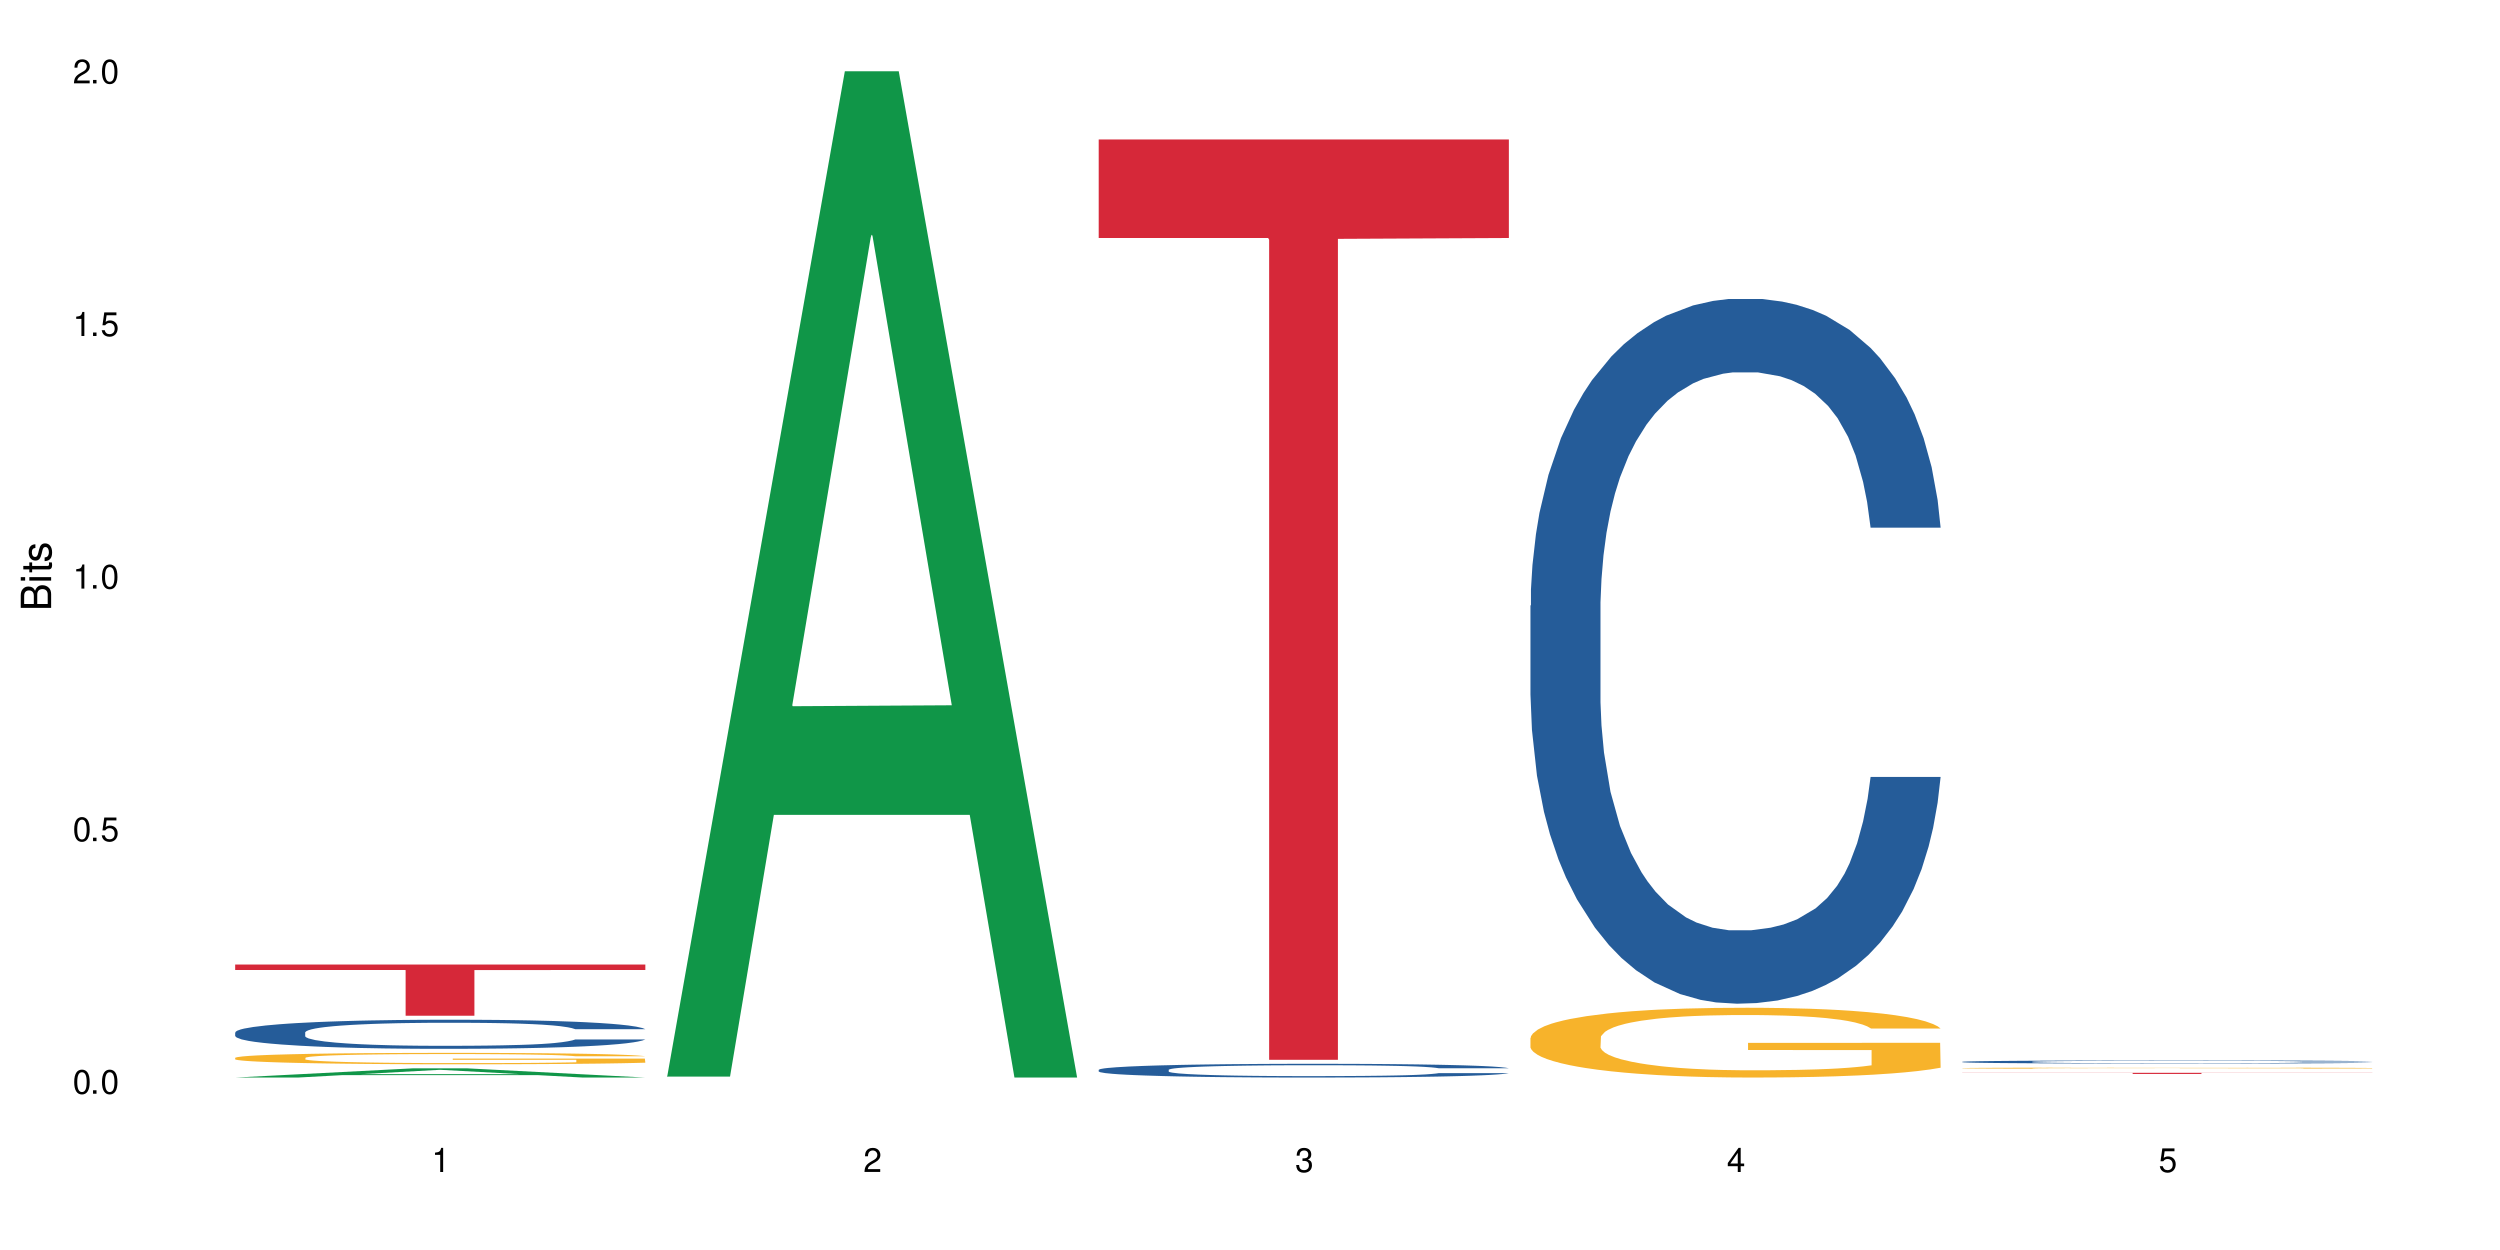 <?xml version="1.0" encoding="UTF-8"?>
<svg xmlns="http://www.w3.org/2000/svg" xmlns:xlink="http://www.w3.org/1999/xlink" width="720" height="360" viewBox="0 0 720 360">
<defs>
<g>
<g id="glyph-0-0">
</g>
<g id="glyph-0-1">
<path d="M 2.641 -6.938 C 2 -6.938 1.422 -6.656 1.078 -6.172 C 0.641 -5.562 0.406 -4.641 0.406 -3.359 C 0.406 -1.016 1.188 0.219 2.641 0.219 C 4.078 0.219 4.859 -1.016 4.859 -3.297 C 4.859 -4.641 4.656 -5.547 4.203 -6.172 C 3.844 -6.656 3.281 -6.938 2.641 -6.938 Z M 2.641 -6.188 C 3.547 -6.188 4 -5.25 4 -3.375 C 4 -1.406 3.562 -0.484 2.625 -0.484 C 1.734 -0.484 1.281 -1.438 1.281 -3.344 C 1.281 -5.25 1.734 -6.188 2.641 -6.188 Z M 2.641 -6.188 "/>
</g>
<g id="glyph-0-2">
<path d="M 1.828 -1 L 0.828 -1 L 0.828 0 L 1.828 0 Z M 1.828 -1 "/>
</g>
<g id="glyph-0-3">
<path d="M 4.562 -6.797 L 1.062 -6.797 L 0.547 -3.094 L 1.328 -3.094 C 1.719 -3.562 2.047 -3.734 2.578 -3.734 C 3.484 -3.734 4.062 -3.109 4.062 -2.094 C 4.062 -1.125 3.484 -0.531 2.578 -0.531 C 1.828 -0.531 1.375 -0.906 1.188 -1.672 L 0.328 -1.672 C 0.453 -1.109 0.547 -0.844 0.75 -0.594 C 1.125 -0.078 1.828 0.219 2.594 0.219 C 3.969 0.219 4.922 -0.781 4.922 -2.219 C 4.922 -3.562 4.031 -4.484 2.719 -4.484 C 2.25 -4.484 1.859 -4.359 1.469 -4.062 L 1.734 -5.969 L 4.562 -5.969 Z M 4.562 -6.797 "/>
</g>
<g id="glyph-0-4">
<path d="M 2.484 -4.938 L 2.484 0 L 3.328 0 L 3.328 -6.938 L 2.766 -6.938 C 2.469 -5.875 2.281 -5.734 0.984 -5.562 L 0.984 -4.938 Z M 2.484 -4.938 "/>
</g>
<g id="glyph-0-5">
<path d="M 4.859 -0.828 L 1.281 -0.828 C 1.359 -1.406 1.672 -1.781 2.5 -2.281 L 3.469 -2.828 C 4.406 -3.344 4.906 -4.062 4.906 -4.906 C 4.906 -5.484 4.672 -6.031 4.266 -6.406 C 3.859 -6.766 3.375 -6.938 2.719 -6.938 C 1.859 -6.938 1.219 -6.625 0.844 -6.031 C 0.609 -5.672 0.5 -5.234 0.484 -4.531 L 1.328 -4.531 C 1.359 -5.016 1.406 -5.281 1.531 -5.516 C 1.75 -5.938 2.188 -6.203 2.703 -6.203 C 3.469 -6.203 4.031 -5.641 4.031 -4.891 C 4.031 -4.344 3.719 -3.859 3.125 -3.516 L 2.234 -3 C 0.812 -2.172 0.406 -1.531 0.328 -0.016 L 4.859 -0.016 Z M 4.859 -0.828 "/>
</g>
<g id="glyph-0-6">
<path d="M 2.125 -3.188 L 2.578 -3.188 C 3.5 -3.188 3.984 -2.766 3.984 -1.922 C 3.984 -1.062 3.469 -0.531 2.594 -0.531 C 1.656 -0.531 1.203 -1 1.156 -2.016 L 0.312 -2.016 C 0.344 -1.453 0.438 -1.094 0.609 -0.781 C 0.953 -0.109 1.625 0.219 2.547 0.219 C 3.953 0.219 4.859 -0.625 4.859 -1.938 C 4.859 -2.828 4.516 -3.297 3.703 -3.594 C 4.344 -3.844 4.656 -4.328 4.656 -5.031 C 4.656 -6.219 3.875 -6.938 2.578 -6.938 C 1.203 -6.938 0.484 -6.172 0.453 -4.703 L 1.297 -4.703 C 1.312 -5.125 1.344 -5.359 1.453 -5.578 C 1.641 -5.969 2.062 -6.203 2.594 -6.203 C 3.344 -6.203 3.797 -5.75 3.797 -5 C 3.797 -4.516 3.609 -4.219 3.25 -4.047 C 3.016 -3.953 2.703 -3.922 2.125 -3.906 Z M 2.125 -3.188 "/>
</g>
<g id="glyph-0-7">
<path d="M 3.141 -1.672 L 3.141 0 L 3.984 0 L 3.984 -1.672 L 4.984 -1.672 L 4.984 -2.438 L 3.984 -2.438 L 3.984 -6.938 L 3.359 -6.938 L 0.266 -2.578 L 0.266 -1.672 Z M 3.141 -2.438 L 1 -2.438 L 3.141 -5.5 Z M 3.141 -2.438 "/>
</g>
<g id="glyph-1-0">
</g>
<g id="glyph-1-1">
<path d="M 0 -0.953 L 0 -4.891 C 0 -5.719 -0.234 -6.344 -0.734 -6.797 C -1.188 -7.234 -1.812 -7.469 -2.5 -7.469 C -3.547 -7.469 -4.188 -7 -4.625 -5.875 C -4.984 -6.688 -5.625 -7.094 -6.531 -7.094 C -7.172 -7.094 -7.734 -6.859 -8.141 -6.391 C -8.562 -5.922 -8.75 -5.344 -8.75 -4.5 L -8.75 -0.953 Z M -4.984 -2.062 L -7.766 -2.062 L -7.766 -4.219 C -7.766 -4.844 -7.688 -5.203 -7.453 -5.5 C -7.219 -5.812 -6.859 -5.969 -6.375 -5.969 C -5.891 -5.969 -5.531 -5.812 -5.297 -5.5 C -5.062 -5.203 -4.984 -4.844 -4.984 -4.219 Z M -0.984 -2.062 L -4 -2.062 L -4 -4.781 C -4 -5.766 -3.438 -6.359 -2.484 -6.359 C -1.547 -6.359 -0.984 -5.766 -0.984 -4.781 Z M -0.984 -2.062 "/>
</g>
<g id="glyph-1-2">
<path d="M -6.281 -1.797 L -6.281 -0.797 L 0 -0.797 L 0 -1.797 Z M -8.75 -1.797 L -8.75 -0.797 L -7.484 -0.797 L -7.484 -1.797 Z M -8.75 -1.797 "/>
</g>
<g id="glyph-1-3">
<path d="M -6.281 -3.047 L -6.281 -2.016 L -8.016 -2.016 L -8.016 -1.016 L -6.281 -1.016 L -6.281 -0.172 L -5.469 -0.172 L -5.469 -1.016 L -0.719 -1.016 C -0.078 -1.016 0.281 -1.453 0.281 -2.234 C 0.281 -2.5 0.25 -2.719 0.188 -3.047 L -0.641 -3.047 C -0.609 -2.906 -0.594 -2.766 -0.594 -2.562 C -0.594 -2.141 -0.719 -2.016 -1.156 -2.016 L -5.469 -2.016 L -5.469 -3.047 Z M -6.281 -3.047 "/>
</g>
<g id="glyph-1-4">
<path d="M -4.531 -5.25 C -5.766 -5.25 -6.469 -4.422 -6.469 -2.969 C -6.469 -1.516 -5.719 -0.562 -4.547 -0.562 C -3.562 -0.562 -3.094 -1.062 -2.734 -2.562 L -2.516 -3.484 C -2.344 -4.188 -2.094 -4.469 -1.641 -4.469 C -1.047 -4.469 -0.641 -3.875 -0.641 -3 C -0.641 -2.453 -0.797 -2 -1.062 -1.75 C -1.25 -1.594 -1.422 -1.531 -1.875 -1.469 L -1.875 -0.406 C -0.422 -0.453 0.281 -1.266 0.281 -2.922 C 0.281 -4.5 -0.5 -5.516 -1.719 -5.516 C -2.656 -5.516 -3.172 -4.984 -3.469 -3.734 L -3.703 -2.766 C -3.891 -1.953 -4.156 -1.609 -4.594 -1.609 C -5.188 -1.609 -5.547 -2.125 -5.547 -2.938 C -5.547 -3.75 -5.203 -4.172 -4.531 -4.203 Z M -4.531 -5.25 "/>
</g>
</g>
</defs>
<rect x="-72" y="-36" width="864" height="432" fill="rgb(100%, 100%, 100%)" fill-opacity="1"/>
<path fill-rule="nonzero" fill="rgb(6.275%, 58.824%, 28.235%)" fill-opacity="1" d="M 67.73 310.328 L 67.855 310.328 L 118.973 307.68 L 134.496 307.68 L 185.859 310.332 L 167.812 310.332 L 154.941 309.641 L 98.523 309.641 L 85.906 310.328 L 67.73 310.328 L 103.953 309.355 L 149.766 309.352 L 126.922 308.113 L 126.668 308.109 L 126.418 308.117 L 103.824 309.352 L 103.953 309.355 Z M 67.73 310.328 "/>
<path fill-rule="nonzero" fill="rgb(14.51%, 36.078%, 60%)" fill-opacity="1" d="M 67.73 297.332 L 67.875 297.324 L 67.875 297.141 L 68.309 296.848 L 69.316 296.48 L 70.324 296.227 L 72.918 295.777 L 76.52 295.34 L 80.266 295.004 L 83 294.805 L 85.449 294.652 L 91.07 294.367 L 94.672 294.223 L 98.559 294.094 L 103.312 293.961 L 106.77 293.887 L 114.551 293.762 L 120.312 293.711 L 124.777 293.688 L 134.43 293.688 L 140.191 293.719 L 144.371 293.754 L 148.98 293.816 L 152.871 293.887 L 159.641 294.055 L 165.691 294.27 L 168.43 294.391 L 172.75 294.629 L 176.062 294.859 L 178.367 295.059 L 180.961 295.34 L 183.266 295.684 L 184.996 296.074 L 185.859 296.406 L 165.691 296.406 L 164.684 296.098 L 163.531 295.859 L 161.371 295.547 L 159.211 295.324 L 156.184 295.102 L 153.445 294.957 L 149.699 294.812 L 146.387 294.719 L 142.93 294.652 L 139.617 294.605 L 133.277 294.559 L 125.93 294.559 L 123.195 294.574 L 117.574 294.637 L 114.551 294.688 L 110.23 294.797 L 107.203 294.895 L 103.602 295.051 L 101.152 295.18 L 98.129 295.379 L 95.965 295.555 L 93.52 295.809 L 92.078 296 L 90.781 296.215 L 89.629 296.465 L 88.766 296.734 L 88.188 297.016 L 87.898 297.293 L 87.898 298.48 L 88.188 298.754 L 88.906 299.078 L 90.781 299.543 L 93.52 299.949 L 96.688 300.273 L 99.711 300.5 L 101.441 300.609 L 103.746 300.73 L 107.348 300.883 L 112.535 301.039 L 115.559 301.098 L 120.168 301.16 L 124.922 301.191 L 131.262 301.191 L 136.879 301.16 L 140.625 301.121 L 144.516 301.059 L 149.844 300.93 L 153.16 300.809 L 156.039 300.664 L 158.199 300.516 L 159.641 300.395 L 161.801 300.156 L 163.531 299.895 L 164.828 299.629 L 165.691 299.367 L 185.859 299.367 L 184.996 299.676 L 183.699 299.973 L 182.402 300.195 L 180.387 300.465 L 178.082 300.699 L 174.77 300.969 L 172.031 301.145 L 168.43 301.336 L 165.117 301.48 L 161.516 301.613 L 156.184 301.766 L 152.727 301.84 L 148.98 301.91 L 144.516 301.973 L 138.898 302.023 L 132.848 302.055 L 127.227 302.062 L 121.176 302.047 L 116.711 302.016 L 110.805 301.949 L 103.457 301.812 L 98.129 301.664 L 93.949 301.52 L 90.348 301.367 L 86.316 301.16 L 81.129 300.824 L 77.961 300.562 L 75.797 300.348 L 73.348 300.051 L 71.621 299.781 L 69.605 299.352 L 68.164 298.809 L 67.73 298.387 Z M 67.73 297.332 "/>
<path fill-rule="nonzero" fill="rgb(96.863%, 70.196%, 16.863%)" fill-opacity="1" d="M 67.73 304.637 L 67.875 304.633 L 67.875 304.574 L 68.453 304.438 L 69.891 304.25 L 71.766 304.098 L 73.781 303.977 L 75.078 303.914 L 77.238 303.824 L 79.113 303.758 L 83.867 303.625 L 89.918 303.496 L 93.23 303.445 L 96.977 303.391 L 102.305 303.336 L 104.754 303.312 L 112.246 303.266 L 120.746 303.238 L 130.109 303.227 L 134.43 303.23 L 140.336 303.242 L 148.406 303.273 L 153.016 303.305 L 156.617 303.336 L 160.363 303.375 L 164.973 303.434 L 169.293 303.508 L 172.75 303.578 L 176.207 303.668 L 179.09 303.766 L 181.539 303.871 L 183.699 303.996 L 184.996 304.102 L 185.859 304.207 L 165.836 304.207 L 164.684 304.102 L 163.387 304.02 L 161.227 303.922 L 159.066 303.848 L 156.902 303.793 L 152.871 303.715 L 149.414 303.664 L 145.09 303.625 L 140.914 303.598 L 136.16 303.578 L 133.277 303.574 L 125.645 303.574 L 118.727 303.594 L 114.695 303.617 L 111.812 303.641 L 107.781 303.688 L 105.332 303.723 L 103.891 303.746 L 99.566 303.84 L 96.688 303.926 L 95.102 303.98 L 93.086 304.07 L 91.645 304.152 L 90.059 304.273 L 89.195 304.363 L 88.043 304.566 L 87.898 305.105 L 88.332 305.223 L 89.195 305.344 L 90.348 305.453 L 92.078 305.566 L 93.805 305.652 L 96.832 305.77 L 99.426 305.848 L 101.441 305.898 L 105.332 305.98 L 106.914 306.008 L 110.66 306.062 L 114.551 306.105 L 119.305 306.141 L 122.906 306.16 L 128.668 306.172 L 136.016 306.172 L 144.66 306.156 L 150.133 306.133 L 153.879 306.109 L 156.328 306.086 L 159.352 306.055 L 161.516 306.023 L 163.531 305.992 L 165.98 305.938 L 165.98 305.223 L 130.398 305.219 L 130.398 304.883 L 185.715 304.879 L 185.859 306.055 L 182.836 306.133 L 179.09 306.211 L 175.488 306.273 L 171.742 306.324 L 166.414 306.379 L 162.09 306.418 L 155.465 306.457 L 149.414 306.484 L 143.074 306.504 L 137.457 306.512 L 130.828 306.516 L 124.922 306.512 L 118.586 306.492 L 113.543 306.469 L 108.934 306.438 L 104.32 306.398 L 98.559 306.336 L 94.812 306.285 L 90.926 306.223 L 87.035 306.148 L 83.578 306.066 L 81.273 306.004 L 78.969 305.93 L 76.52 305.84 L 74.215 305.738 L 72.484 305.645 L 70.898 305.539 L 69.746 305.441 L 68.594 305.305 L 68.02 305.199 L 67.73 305.105 Z M 67.73 304.637 "/>
<path fill-rule="nonzero" fill="rgb(83.922%, 15.686%, 22.353%)" fill-opacity="1" d="M 67.73 277.785 L 185.859 277.785 L 185.859 279.363 L 136.629 279.375 L 136.629 292.523 L 116.82 292.523 L 116.82 279.391 L 116.531 279.363 L 67.73 279.363 Z M 67.73 277.785 "/>
<path fill-rule="nonzero" fill="rgb(6.275%, 58.824%, 28.235%)" fill-opacity="1" d="M 192.078 310.059 L 192.203 309.789 L 243.316 20.527 L 258.84 20.527 L 310.207 310.332 L 292.16 310.332 L 279.285 234.684 L 222.871 234.684 L 210.25 310.059 L 192.078 310.059 L 228.297 203.391 L 274.113 203.117 L 251.27 67.875 L 251.016 67.602 L 250.762 68.418 L 228.172 203.117 L 228.297 203.391 Z M 192.078 310.059 "/>
<path fill-rule="nonzero" fill="rgb(14.51%, 36.078%, 60%)" fill-opacity="1" d="M 316.426 308.098 L 316.566 308.094 L 316.566 308.008 L 317 307.871 L 318.008 307.695 L 319.016 307.578 L 321.609 307.363 L 325.211 307.156 L 328.957 307 L 331.695 306.906 L 334.145 306.832 L 339.762 306.699 L 343.363 306.629 L 347.254 306.57 L 352.008 306.508 L 355.465 306.473 L 363.242 306.414 L 369.008 306.387 L 373.473 306.379 L 383.125 306.379 L 388.887 306.391 L 393.062 306.41 L 397.676 306.438 L 401.562 306.473 L 408.336 306.551 L 414.387 306.652 L 417.121 306.711 L 421.445 306.82 L 424.758 306.93 L 427.062 307.023 L 429.656 307.156 L 431.961 307.32 L 433.688 307.504 L 434.555 307.66 L 414.387 307.66 L 413.375 307.516 L 412.223 307.402 L 410.062 307.254 L 407.902 307.152 L 404.879 307.047 L 402.141 306.977 L 398.395 306.91 L 395.082 306.863 L 391.625 306.832 L 388.309 306.812 L 381.973 306.789 L 374.625 306.789 L 371.887 306.797 L 366.27 306.824 L 363.242 306.852 L 358.922 306.902 L 355.898 306.949 L 352.297 307.02 L 349.848 307.082 L 346.82 307.176 L 344.66 307.258 L 342.211 307.379 L 340.77 307.469 L 339.473 307.57 L 338.32 307.688 L 337.457 307.816 L 336.879 307.949 L 336.594 308.078 L 336.594 308.641 L 336.879 308.77 L 337.602 308.922 L 339.473 309.145 L 342.211 309.336 L 345.379 309.488 L 348.406 309.594 L 350.133 309.645 L 352.438 309.703 L 356.039 309.777 L 361.227 309.848 L 364.254 309.875 L 368.863 309.906 L 373.617 309.922 L 379.953 309.922 L 385.574 309.906 L 389.32 309.887 L 393.207 309.859 L 398.539 309.797 L 401.852 309.738 L 404.734 309.672 L 406.895 309.602 L 408.336 309.543 L 410.496 309.434 L 412.223 309.309 L 413.52 309.184 L 414.387 309.059 L 434.555 309.059 L 433.688 309.203 L 432.391 309.344 L 431.098 309.449 L 429.078 309.578 L 426.773 309.688 L 423.461 309.816 L 420.723 309.898 L 417.121 309.988 L 413.809 310.059 L 410.207 310.117 L 404.879 310.191 L 401.418 310.227 L 397.676 310.262 L 393.207 310.289 L 387.59 310.312 L 381.539 310.328 L 375.922 310.332 L 369.871 310.324 L 365.406 310.312 L 359.5 310.277 L 352.152 310.215 L 346.82 310.145 L 342.645 310.074 L 339.043 310.004 L 335.008 309.906 L 329.82 309.746 L 326.652 309.625 L 324.492 309.523 L 322.043 309.383 L 320.312 309.254 L 318.297 309.051 L 316.855 308.797 L 316.426 308.598 Z M 316.426 308.098 "/>
<path fill-rule="nonzero" fill="rgb(83.922%, 15.686%, 22.353%)" fill-opacity="1" d="M 316.426 40.172 L 434.555 40.172 L 434.555 68.543 L 385.32 68.793 L 385.32 305.215 L 365.512 305.215 L 365.512 69.039 L 365.227 68.543 L 316.426 68.543 Z M 316.426 40.172 "/>
<path fill-rule="nonzero" fill="rgb(14.51%, 36.078%, 60%)" fill-opacity="1" d="M 440.77 174.418 L 440.914 174.23 L 440.914 169.781 L 441.348 162.73 L 442.355 153.824 L 443.363 147.703 L 445.957 136.758 L 449.559 126.184 L 453.305 118.02 L 456.043 113.195 L 458.488 109.484 L 464.109 102.621 L 467.711 99.098 L 471.602 95.941 L 476.355 92.789 L 479.812 90.934 L 487.59 87.965 L 493.352 86.668 L 497.82 86.109 L 507.469 86.109 L 513.234 86.852 L 517.41 87.777 L 522.02 89.262 L 525.91 90.934 L 532.68 95.016 L 538.73 100.211 L 541.469 103.176 L 545.789 108.93 L 549.105 114.496 L 551.41 119.316 L 554.004 126.184 L 556.309 134.531 L 558.035 143.992 L 558.898 151.969 L 538.73 151.969 L 537.723 144.547 L 536.57 138.797 L 534.41 131.191 L 532.25 125.812 L 529.223 120.43 L 526.488 116.906 L 522.742 113.383 L 519.426 111.156 L 515.969 109.484 L 512.656 108.371 L 506.316 107.258 L 498.973 107.258 L 496.234 107.629 L 490.617 109.113 L 487.59 110.414 L 483.27 113.012 L 480.242 115.422 L 476.641 119.133 L 474.191 122.285 L 471.168 127.109 L 469.008 131.375 L 466.559 137.5 L 465.117 142.137 L 463.82 147.332 L 462.668 153.453 L 461.805 159.945 L 461.227 166.812 L 460.938 173.488 L 460.938 202.246 L 461.227 208.926 L 461.949 216.715 L 463.82 228.031 L 466.559 237.867 L 469.727 245.656 L 472.754 251.223 L 474.48 253.82 L 476.785 256.789 L 480.387 260.5 L 485.574 264.211 L 488.598 265.695 L 493.207 267.18 L 497.961 267.922 L 504.301 267.922 L 509.918 267.18 L 513.664 266.25 L 517.555 264.766 L 522.887 261.613 L 526.199 258.645 L 529.078 255.121 L 531.242 251.594 L 532.68 248.625 L 534.844 242.875 L 536.57 236.566 L 537.867 230.074 L 538.73 223.766 L 558.898 223.766 L 558.035 231.188 L 556.738 238.422 L 555.441 243.801 L 553.426 250.297 L 551.121 256.047 L 547.809 262.539 L 545.07 266.809 L 541.469 271.445 L 538.156 274.969 L 534.555 278.125 L 529.223 281.836 L 525.766 283.688 L 522.02 285.359 L 517.555 286.844 L 511.938 288.141 L 505.887 288.883 L 500.266 289.07 L 494.219 288.699 L 489.75 287.957 L 483.844 286.285 L 476.496 282.949 L 471.168 279.422 L 466.988 275.898 L 463.387 272.188 L 459.355 267.18 L 454.168 259.016 L 451 252.707 L 448.84 247.512 L 446.391 240.277 L 444.66 233.785 L 442.645 223.395 L 441.203 210.223 L 440.77 200.02 Z M 440.77 174.418 "/>
<path fill-rule="nonzero" fill="rgb(96.863%, 70.196%, 16.863%)" fill-opacity="1" d="M 440.77 298.844 L 440.914 298.824 L 440.914 298.457 L 441.492 297.629 L 442.934 296.492 L 444.805 295.555 L 446.82 294.82 L 448.117 294.438 L 450.277 293.887 L 452.152 293.48 L 456.906 292.656 L 462.957 291.887 L 466.27 291.555 L 470.016 291.242 L 475.344 290.895 L 477.793 290.766 L 485.285 290.473 L 493.785 290.289 L 503.148 290.234 L 507.469 290.25 L 513.379 290.324 L 521.445 290.527 L 526.055 290.711 L 529.656 290.895 L 533.402 291.133 L 538.012 291.5 L 542.332 291.941 L 545.789 292.383 L 549.246 292.934 L 552.129 293.52 L 554.578 294.16 L 556.738 294.934 L 558.035 295.574 L 558.898 296.219 L 538.875 296.219 L 537.723 295.574 L 536.426 295.078 L 534.266 294.473 L 532.105 294.031 L 529.945 293.684 L 525.91 293.207 L 522.453 292.914 L 518.133 292.656 L 513.953 292.492 L 509.199 292.383 L 506.316 292.344 L 498.684 292.344 L 491.77 292.473 L 487.734 292.621 L 484.852 292.766 L 480.82 293.043 L 478.371 293.262 L 476.93 293.41 L 472.609 293.977 L 469.727 294.492 L 468.141 294.84 L 466.125 295.391 L 464.684 295.887 L 463.102 296.621 L 462.234 297.172 L 461.082 298.418 L 460.938 301.723 L 461.371 302.422 L 462.234 303.176 L 463.387 303.836 L 465.117 304.531 L 466.844 305.066 L 469.871 305.781 L 472.465 306.258 L 474.48 306.57 L 478.371 307.066 L 479.957 307.23 L 483.699 307.562 L 487.59 307.816 L 492.344 308.039 L 495.945 308.148 L 501.707 308.238 L 509.055 308.238 L 517.699 308.129 L 523.172 307.984 L 526.918 307.836 L 529.367 307.707 L 532.395 307.504 L 534.555 307.32 L 536.57 307.121 L 539.02 306.809 L 539.02 302.422 L 503.438 302.402 L 503.438 300.348 L 558.758 300.328 L 558.898 307.504 L 555.875 308 L 552.129 308.48 L 548.527 308.844 L 544.781 309.156 L 539.453 309.508 L 535.129 309.727 L 528.504 309.984 L 522.453 310.148 L 516.113 310.258 L 510.496 310.312 L 503.867 310.332 L 497.961 310.297 L 491.625 310.188 L 486.582 310.039 L 481.973 309.855 L 477.363 309.617 L 471.602 309.23 L 467.855 308.918 L 463.965 308.535 L 460.074 308.074 L 456.617 307.578 L 454.312 307.195 L 452.008 306.754 L 449.559 306.203 L 447.254 305.578 L 445.523 305.008 L 443.941 304.367 L 442.789 303.762 L 441.637 302.934 L 441.059 302.273 L 440.77 301.707 Z M 440.77 298.844 "/>
<path fill-rule="nonzero" fill="rgb(14.51%, 36.078%, 60%)" fill-opacity="1" d="M 565.117 305.797 L 565.262 305.797 L 565.262 305.777 L 565.695 305.746 L 566.703 305.707 L 567.711 305.68 L 570.305 305.629 L 573.906 305.582 L 577.652 305.547 L 580.387 305.523 L 582.836 305.508 L 588.457 305.477 L 592.055 305.461 L 595.945 305.449 L 600.699 305.434 L 604.156 305.426 L 611.938 305.41 L 617.699 305.406 L 622.164 305.402 L 631.816 305.402 L 637.578 305.406 L 641.758 305.41 L 646.367 305.418 L 650.258 305.426 L 657.027 305.441 L 663.078 305.465 L 665.816 305.48 L 670.137 305.504 L 673.449 305.531 L 675.754 305.551 L 678.348 305.582 L 680.652 305.621 L 682.383 305.66 L 683.246 305.695 L 663.078 305.695 L 662.07 305.664 L 660.918 305.637 L 658.758 305.605 L 656.594 305.582 L 653.57 305.555 L 650.832 305.539 L 647.086 305.523 L 643.773 305.516 L 640.316 305.508 L 637.004 305.504 L 630.664 305.496 L 623.316 305.496 L 620.582 305.5 L 614.961 305.508 L 611.938 305.512 L 607.613 305.523 L 604.59 305.535 L 600.988 305.551 L 598.539 305.566 L 595.516 305.586 L 593.352 305.605 L 590.902 305.633 L 589.465 305.652 L 588.168 305.676 L 587.016 305.703 L 586.148 305.734 L 585.574 305.762 L 585.285 305.793 L 585.285 305.922 L 585.574 305.953 L 586.293 305.984 L 588.168 306.035 L 590.902 306.082 L 594.074 306.113 L 597.098 306.141 L 598.828 306.152 L 601.133 306.164 L 604.734 306.18 L 609.922 306.199 L 612.945 306.203 L 617.555 306.211 L 622.309 306.215 L 628.648 306.215 L 634.266 306.211 L 638.012 306.207 L 641.902 306.199 L 647.23 306.188 L 650.547 306.172 L 653.426 306.156 L 655.586 306.141 L 657.027 306.129 L 659.188 306.102 L 660.918 306.074 L 662.215 306.047 L 663.078 306.016 L 683.246 306.016 L 682.383 306.051 L 681.086 306.082 L 679.789 306.105 L 677.773 306.137 L 675.469 306.16 L 672.152 306.191 L 669.418 306.211 L 665.816 306.23 L 662.504 306.246 L 658.902 306.262 L 653.57 306.277 L 650.113 306.285 L 646.367 306.293 L 641.902 306.301 L 636.281 306.305 L 630.234 306.309 L 618.562 306.309 L 614.098 306.305 L 608.191 306.297 L 600.844 306.281 L 595.516 306.266 L 591.336 306.25 L 587.734 306.234 L 583.699 306.211 L 578.516 306.176 L 575.344 306.148 L 573.184 306.125 L 570.734 306.09 L 569.008 306.062 L 566.988 306.016 L 565.551 305.957 L 565.117 305.91 Z M 565.117 305.797 "/>
<path fill-rule="nonzero" fill="rgb(96.863%, 70.196%, 16.863%)" fill-opacity="1" d="M 565.117 307.613 L 565.262 307.613 L 565.262 307.609 L 565.836 307.594 L 567.277 307.574 L 569.152 307.559 L 571.168 307.547 L 572.465 307.543 L 574.625 307.531 L 576.5 307.527 L 581.254 307.512 L 587.301 307.5 L 590.617 307.496 L 594.363 307.488 L 599.691 307.484 L 602.141 307.48 L 609.633 307.477 L 618.133 307.473 L 637.723 307.473 L 645.789 307.477 L 650.402 307.48 L 654.004 307.484 L 657.746 307.488 L 662.359 307.492 L 666.68 307.5 L 673.594 307.516 L 676.477 307.527 L 678.926 307.539 L 681.086 307.551 L 682.383 307.562 L 683.246 307.57 L 663.223 307.57 L 662.07 307.562 L 660.773 307.551 L 656.453 307.535 L 654.289 307.531 L 650.258 307.523 L 646.801 307.516 L 642.477 307.512 L 638.301 307.512 L 633.547 307.508 L 616.113 307.508 L 612.082 307.512 L 609.199 307.516 L 605.168 307.52 L 602.719 307.523 L 601.277 307.523 L 596.953 307.535 L 594.074 307.543 L 592.488 307.547 L 590.473 307.559 L 589.031 307.566 L 587.445 307.578 L 586.582 307.586 L 585.43 307.605 L 585.285 307.66 L 585.719 307.672 L 586.582 307.688 L 587.734 307.695 L 589.465 307.707 L 591.191 307.715 L 594.219 307.727 L 596.812 307.734 L 598.828 307.742 L 602.719 307.75 L 604.301 307.754 L 608.047 307.758 L 611.938 307.762 L 616.691 307.766 L 620.293 307.766 L 626.055 307.77 L 633.402 307.77 L 642.047 307.766 L 647.52 307.766 L 651.266 307.762 L 653.715 307.762 L 656.738 307.758 L 658.902 307.754 L 660.918 307.75 L 663.367 307.746 L 663.367 307.672 L 627.785 307.672 L 627.785 307.641 L 683.102 307.641 L 683.246 307.758 L 680.223 307.766 L 676.477 307.773 L 672.875 307.777 L 669.129 307.785 L 663.797 307.789 L 659.477 307.793 L 652.852 307.797 L 646.801 307.801 L 640.461 307.801 L 634.844 307.805 L 628.215 307.805 L 622.309 307.801 L 615.969 307.801 L 610.93 307.797 L 606.32 307.797 L 601.707 307.793 L 595.945 307.785 L 592.199 307.781 L 588.312 307.773 L 584.422 307.766 L 580.965 307.758 L 578.66 307.75 L 576.355 307.746 L 573.906 307.734 L 571.602 307.727 L 569.871 307.715 L 568.285 307.707 L 565.98 307.684 L 565.406 307.672 L 565.117 307.66 Z M 565.117 307.613 "/>
<path fill-rule="nonzero" fill="rgb(83.922%, 15.686%, 22.353%)" fill-opacity="1" d="M 565.117 308.969 L 683.246 308.969 L 683.246 309.004 L 634.016 309.004 L 634.016 309.297 L 614.207 309.297 L 614.207 309.004 L 565.117 309.004 Z M 565.117 308.969 "/>
<g fill="rgb(0%, 0%, 0%)" fill-opacity="1">
<use xlink:href="#glyph-0-1" x="20.965" y="314.993"/>
<use xlink:href="#glyph-0-2" x="25.965" y="314.993"/>
<use xlink:href="#glyph-0-1" x="28.965" y="314.993"/>
</g>
<g fill="rgb(0%, 0%, 0%)" fill-opacity="1">
<use xlink:href="#glyph-0-1" x="20.965" y="242.251"/>
<use xlink:href="#glyph-0-2" x="25.965" y="242.251"/>
<use xlink:href="#glyph-0-3" x="28.965" y="242.251"/>
</g>
<g fill="rgb(0%, 0%, 0%)" fill-opacity="1">
<use xlink:href="#glyph-0-4" x="20.965" y="169.509"/>
<use xlink:href="#glyph-0-2" x="25.965" y="169.509"/>
<use xlink:href="#glyph-0-1" x="28.965" y="169.509"/>
</g>
<g fill="rgb(0%, 0%, 0%)" fill-opacity="1">
<use xlink:href="#glyph-0-4" x="20.965" y="96.767"/>
<use xlink:href="#glyph-0-2" x="25.965" y="96.767"/>
<use xlink:href="#glyph-0-3" x="28.965" y="96.767"/>
</g>
<g fill="rgb(0%, 0%, 0%)" fill-opacity="1">
<use xlink:href="#glyph-0-5" x="20.965" y="24.024"/>
<use xlink:href="#glyph-0-2" x="25.965" y="24.024"/>
<use xlink:href="#glyph-0-1" x="28.965" y="24.024"/>
</g>
<g fill="rgb(0%, 0%, 0%)" fill-opacity="1">
<use xlink:href="#glyph-0-4" x="124.297" y="337.532"/>
</g>
<g fill="rgb(0%, 0%, 0%)" fill-opacity="1">
<use xlink:href="#glyph-0-5" x="248.641" y="337.532"/>
</g>
<g fill="rgb(0%, 0%, 0%)" fill-opacity="1">
<use xlink:href="#glyph-0-6" x="372.988" y="337.532"/>
</g>
<g fill="rgb(0%, 0%, 0%)" fill-opacity="1">
<use xlink:href="#glyph-0-7" x="497.336" y="337.532"/>
</g>
<g fill="rgb(0%, 0%, 0%)" fill-opacity="1">
<use xlink:href="#glyph-0-3" x="621.684" y="337.532"/>
</g>
<g fill="rgb(0%, 0%, 0%)" fill-opacity="1">
<use xlink:href="#glyph-1-1" x="14.725" y="176.012"/>
<use xlink:href="#glyph-1-2" x="14.725" y="168.012"/>
<use xlink:href="#glyph-1-3" x="14.725" y="165.012"/>
<use xlink:href="#glyph-1-4" x="14.725" y="162.012"/>
</g>
</svg>
